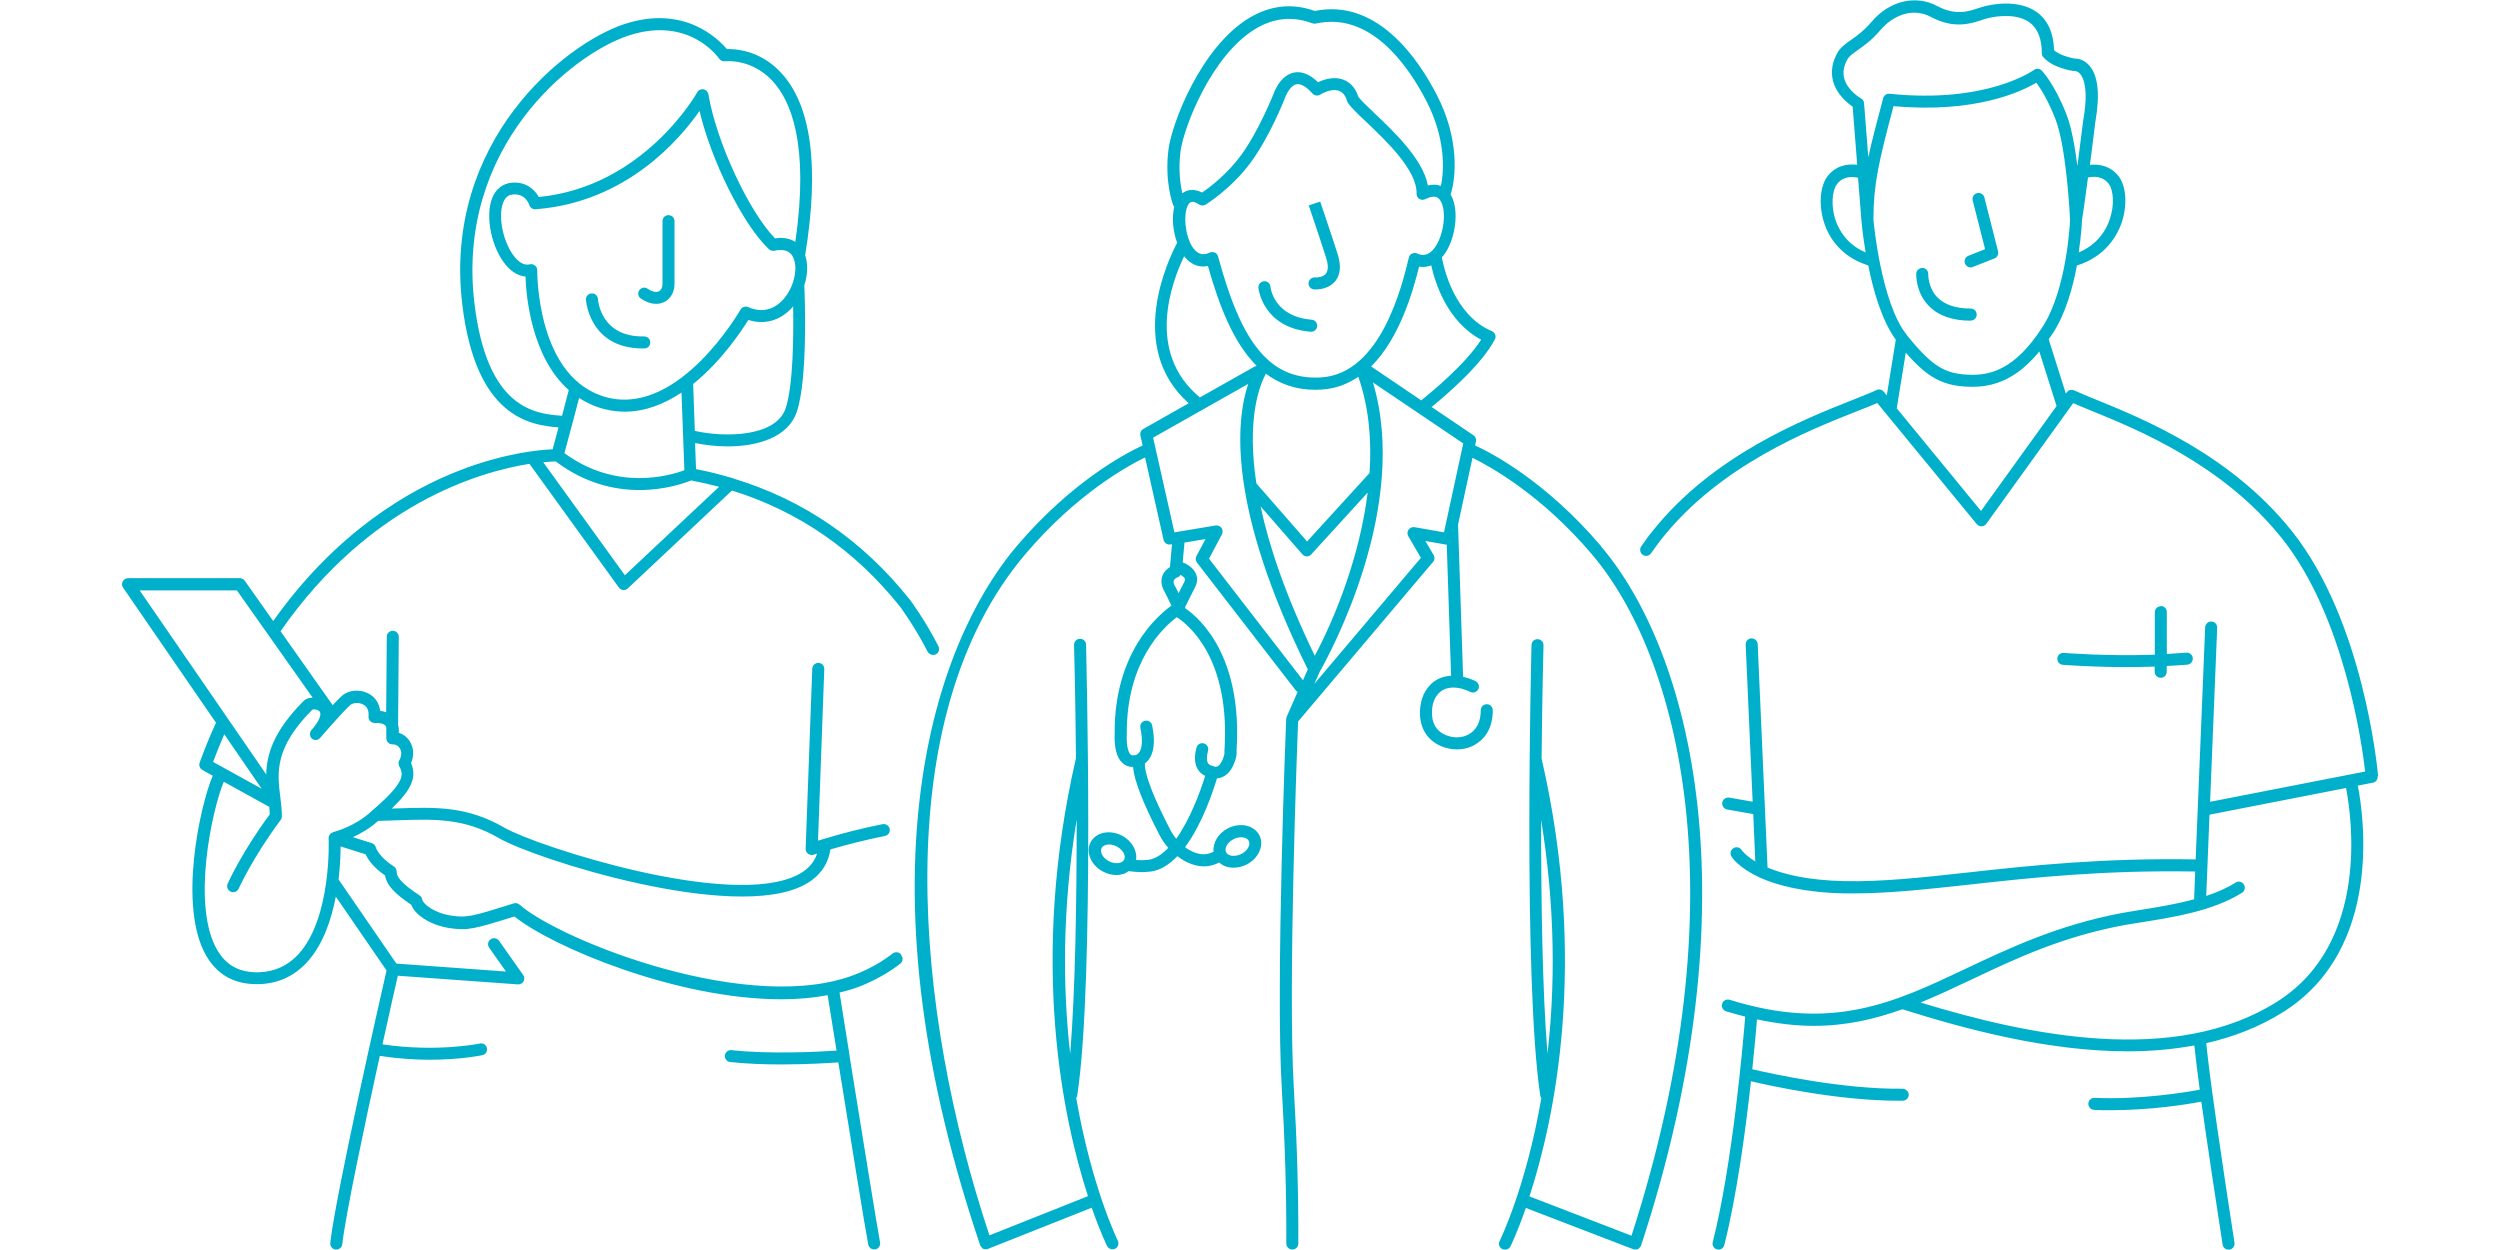 <?xml version="1.0" encoding="UTF-8"?>
<svg xmlns="http://www.w3.org/2000/svg" width="208" height="104" viewBox="0 0 208 104" fill="none">
  <path d="M56.12 18.401V23.621C56.12 24.281 55.81 24.841 55.3 25.111C55.14 25.191 54.9 25.281 54.59 25.281C54.25 25.281 53.82 25.171 53.32 24.841C53.09 24.691 53.03 24.371 53.19 24.151C53.34 23.921 53.66 23.861 53.88 24.021C54.26 24.281 54.61 24.351 54.83 24.231C55.01 24.131 55.12 23.911 55.12 23.621V18.401C55.12 18.121 55.34 17.901 55.62 17.901C55.9 17.901 56.12 18.121 56.12 18.401ZM53.59 27.991C49.98 28.061 49.76 25.011 49.75 24.881C49.73 24.601 49.51 24.401 49.22 24.411C48.95 24.431 48.73 24.661 48.75 24.931C48.75 24.971 49.02 28.991 53.47 28.991C53.52 28.991 53.56 28.991 53.61 28.991C53.89 28.991 54.11 28.761 54.1 28.481C54.1 28.201 53.87 27.991 53.59 27.991ZM74.99 79.481C75.16 79.701 75.12 80.011 74.9 80.181C73.98 80.891 72.94 81.481 71.81 81.961C71.19 82.221 70.53 82.421 69.85 82.581C69.98 83.421 70.3 85.381 70.68 87.791C70.68 87.801 70.68 87.811 70.68 87.821C70.68 87.821 70.68 87.831 70.68 87.841C71.63 93.731 73 102.221 73.22 103.361C73.27 103.631 73.1 103.891 72.83 103.951C72.8 103.951 72.76 103.951 72.73 103.951C72.5 103.951 72.29 103.791 72.24 103.551C72.01 102.411 70.7 94.271 69.75 88.391C68.92 88.451 67.07 88.561 65.01 88.561C63.6 88.561 62.1 88.511 60.75 88.361C60.48 88.331 60.28 88.081 60.31 87.811C60.34 87.541 60.59 87.341 60.86 87.371C64 87.721 68.13 87.511 69.6 87.411C69.26 85.311 68.99 83.621 68.86 82.801C67.63 83.031 66.34 83.141 65.01 83.141C56.27 83.141 45.91 78.761 42.8 76.251C39.46 77.291 38.92 77.451 37.36 77.211C35.85 76.971 34.54 76.151 34.22 75.281C32.79 74.321 32.16 73.621 32.04 72.841C31.02 72.141 30.59 71.451 30.42 71.081L28.34 70.421C28.34 71.051 28.3 72.031 28.17 73.171L32.98 80.171L42.1 80.831L40.7 78.851C40.54 78.621 40.59 78.311 40.82 78.151C41.05 77.991 41.36 78.051 41.52 78.271L43.53 81.121C43.64 81.281 43.65 81.491 43.56 81.651C43.47 81.811 43.3 81.901 43.12 81.901C43.11 81.901 43.1 81.901 43.08 81.901L33.1 81.181C32.9 82.051 32.41 84.211 31.82 86.891C36.38 87.561 39.89 86.831 39.92 86.821C40.19 86.761 40.46 86.931 40.51 87.201C40.57 87.471 40.4 87.741 40.13 87.791C40.02 87.811 38.32 88.171 35.74 88.171C34.53 88.171 33.12 88.081 31.6 87.851C30.34 93.581 28.75 101.081 28.48 103.511C28.45 103.771 28.24 103.961 27.98 103.961C27.96 103.961 27.94 103.961 27.92 103.961C27.65 103.931 27.45 103.681 27.48 103.411C27.91 99.451 31.67 82.891 32.16 80.741L27.94 74.601C27.57 76.531 26.87 78.621 25.53 80.071C24.47 81.221 23.14 81.831 21.56 81.881C21.48 81.881 21.41 81.881 21.33 81.881C19.49 81.881 18.1 81.101 17.19 79.571C14.78 75.501 16.63 67.051 17.7 64.541L16.84 64.061C16.62 63.941 16.53 63.681 16.61 63.451C17.11 62.111 17.43 61.311 17.97 60.131L10.24 48.891C10.14 48.741 10.12 48.541 10.21 48.371C10.3 48.211 10.47 48.101 10.65 48.101H19.95C20.11 48.101 20.26 48.181 20.36 48.311L22.73 51.671C27.99 44.251 34.06 40.751 38.26 39.131C42.04 37.671 44.96 37.421 45.98 37.381C46.17 36.691 46.33 36.091 46.47 35.561C44.09 35.371 39.58 34.721 38.46 25.311C36.84 11.711 47.05 3.601 51.96 2.001C56.91 0.381 59.75 3.221 60.47 4.081C61.21 4.061 63.2 4.191 64.9 5.961C67.5 8.661 68.2 13.801 66.99 21.241C67.24 21.961 67.2 22.871 66.92 23.741C66.96 24.651 67.22 31.471 66.3 34.251C65.59 36.371 63.07 37.141 60.54 37.141C59.61 37.141 58.68 37.031 57.83 36.861L57.91 39.031C58.9 39.221 59.86 39.461 60.8 39.741C60.89 39.741 60.97 39.771 61.05 39.821C66.84 41.581 71.76 44.941 75.7 49.891C75.76 49.971 76.99 51.621 78.08 53.771C78.2 54.021 78.11 54.321 77.86 54.441C77.79 54.481 77.71 54.491 77.63 54.491C77.45 54.491 77.27 54.391 77.18 54.221C76.12 52.141 74.91 50.511 74.9 50.491C71.13 45.761 66.42 42.531 60.9 40.811L52.24 48.951C52.15 49.041 52.02 49.091 51.9 49.091C51.88 49.091 51.87 49.091 51.85 49.091C51.71 49.081 51.58 49.001 51.49 48.881L44.05 38.591C39.85 39.261 30.71 41.931 23.34 52.521L27.68 58.671C27.98 58.351 28.25 58.071 28.44 57.901C28.98 57.411 29.89 57.321 30.62 57.681C31.2 57.971 31.55 58.491 31.63 59.141C31.82 59.161 31.99 59.211 32.13 59.261L32.18 52.981C32.18 52.701 32.4 52.481 32.68 52.481C32.96 52.481 33.18 52.711 33.18 52.981L33.12 60.301C33.17 60.501 33.2 60.721 33.18 60.971C33.57 61.091 33.9 61.351 34.12 61.721C34.43 62.241 34.46 62.891 34.2 63.481C34.69 64.661 34.27 65.671 32.59 67.271C32.7 67.271 32.83 67.271 32.94 67.261C36.24 67.151 38.85 67.051 41.98 68.871C44.59 70.381 60.86 75.691 66.42 72.761C67.22 72.341 67.74 71.761 67.98 71.021C67.88 71.051 67.78 71.081 67.69 71.111C67.64 71.131 67.59 71.131 67.53 71.131C67.42 71.131 67.32 71.101 67.23 71.031C67.1 70.931 67.02 70.781 67.03 70.611L67.58 55.631C67.59 55.351 67.85 55.141 68.1 55.151C68.38 55.161 68.59 55.391 68.58 55.671L68.06 69.941C68.18 69.901 68.31 69.871 68.44 69.831C68.47 69.821 68.5 69.811 68.53 69.801C70.08 69.331 71.72 68.911 73.43 68.571C73.7 68.521 73.96 68.691 74.02 68.961C74.08 69.231 73.9 69.501 73.63 69.551C72.05 69.871 70.53 70.251 69.09 70.671C68.89 71.971 68.16 72.971 66.9 73.631C61.02 76.731 44.51 71.481 41.49 69.721C38.61 68.051 36.13 68.141 32.99 68.251C32.5 68.271 31.99 68.291 31.46 68.301C30.77 68.921 30 69.361 29.36 69.651L30.94 70.151C31.11 70.201 31.23 70.341 31.27 70.511C31.27 70.511 31.51 71.291 32.77 72.091C32.91 72.181 33 72.341 33 72.511C33 72.891 33.23 73.391 34.91 74.501C35.03 74.581 35.11 74.701 35.13 74.841C35.18 75.171 36.07 75.951 37.5 76.171C38.85 76.381 39.27 76.251 42.59 75.211L42.74 75.161C42.91 75.111 43.09 75.151 43.22 75.261C46.57 78.221 62.62 84.641 71.4 80.981C72.46 80.541 73.42 79.991 74.27 79.331C74.49 79.161 74.8 79.201 74.97 79.421L74.99 79.481ZM65.99 25.481C65.99 25.481 65.96 25.521 65.94 25.551C64.95 26.671 63.63 27.051 62.26 26.621C61.68 27.561 60.01 30.061 57.67 31.951L57.81 35.851C60.24 36.401 64.56 36.391 65.37 33.961C66 32.051 66.03 27.881 65.99 25.481ZM65.95 21.321C65.68 20.851 65.16 20.701 64.42 20.861C64.26 20.891 64.09 20.851 63.97 20.731C61.8 18.671 59.19 13.391 58.2 9.231C56.59 11.551 52.13 16.841 44.55 17.411C44.33 17.431 44.11 17.281 44.04 17.061C44.01 16.961 43.69 16.081 42.67 16.181C42.43 16.201 42.09 16.291 41.87 16.841C41.39 18.031 41.89 20.301 42.87 21.441C43.27 21.901 43.68 22.091 44.08 21.991C44.12 21.991 44.16 21.981 44.2 21.981C44.31 21.981 44.42 22.021 44.51 22.091C44.63 22.191 44.7 22.331 44.7 22.491C44.7 22.581 44.61 31.601 50.57 33.081C56.55 34.561 61.56 25.851 61.61 25.761C61.74 25.541 62.01 25.451 62.24 25.551C63.65 26.161 64.62 25.531 65.19 24.891C65.53 24.501 65.79 24.031 65.96 23.541C65.96 23.531 65.96 23.521 65.97 23.501C66.24 22.691 66.26 21.861 65.94 21.321H65.95ZM56.7 32.661C55.3 33.591 53.71 34.251 51.99 34.251C51.45 34.251 50.9 34.191 50.34 34.051C49.52 33.851 48.81 33.521 48.18 33.111C47.98 33.911 47.59 35.371 46.96 37.701C51.3 40.891 55.75 39.571 56.94 39.121L56.7 32.661ZM46.76 34.601C47.09 33.361 47.25 32.741 47.32 32.451C44.22 29.711 43.78 24.681 43.72 23.011C43.16 22.961 42.61 22.651 42.13 22.101C40.9 20.681 40.34 18.001 40.95 16.481C41.25 15.721 41.83 15.271 42.58 15.201C43.78 15.091 44.5 15.801 44.83 16.391C53.58 15.541 57.97 7.761 58.01 7.681C58.11 7.491 58.32 7.391 58.53 7.431C58.74 7.471 58.9 7.631 58.94 7.841C59.59 11.771 62.29 17.581 64.48 19.831C65.25 19.721 65.79 19.881 66.17 20.131C67.35 11.981 65.79 8.321 64.22 6.681C62.48 4.861 60.41 5.091 60.32 5.101C60.14 5.121 59.95 5.041 59.84 4.891C59.74 4.741 57.31 1.311 52.29 2.961C47.63 4.491 37.93 12.211 39.47 25.211C40.52 34.051 44.54 34.431 46.75 34.591L46.76 34.601ZM45.2 38.461L51.99 47.861L59.83 40.501C59.07 40.301 58.29 40.121 57.5 39.971C57 40.181 55.36 40.771 53.2 40.771C51.17 40.771 48.68 40.241 46.24 38.391C46.06 38.391 45.71 38.411 45.21 38.461H45.2ZM22.15 64.421C22.19 62.741 22.78 60.801 25.28 58.301C25.45 58.131 25.72 58.051 26.01 58.041L19.71 49.121H11.62L22.15 64.431V64.421ZM21.79 65.651L18.66 61.091C18.32 61.861 18.06 62.521 17.73 63.391L21.8 65.641L21.79 65.651ZM30.92 67.471C30.92 67.471 30.92 67.471 30.93 67.471C33.84 64.991 33.55 64.401 33.21 63.731C33.14 63.581 33.14 63.401 33.22 63.261C33.42 62.911 33.44 62.551 33.27 62.271C33.13 62.041 32.92 61.921 32.64 61.931C32.57 61.931 32.5 61.911 32.44 61.891C32.43 61.891 32.42 61.871 32.4 61.861C32.35 61.831 32.31 61.801 32.27 61.761C32.27 61.761 32.26 61.761 32.25 61.751C32.24 61.741 32.24 61.721 32.23 61.701C32.2 61.661 32.18 61.621 32.17 61.571C32.17 61.541 32.16 61.521 32.15 61.491C32.15 61.471 32.14 61.451 32.14 61.421V60.521C32.14 60.521 32.11 60.431 32.08 60.391C31.93 60.211 31.62 60.131 31.19 60.151C31.05 60.161 30.9 60.101 30.8 60.001C30.7 59.901 30.65 59.751 30.66 59.611C30.71 59.121 30.55 58.781 30.19 58.601C29.81 58.411 29.34 58.481 29.13 58.671C28.47 59.271 26.64 61.381 26.63 61.401C26.61 61.431 26.58 61.441 26.55 61.461C26.52 61.481 26.5 61.501 26.48 61.521C26.45 61.541 26.41 61.541 26.38 61.551C26.35 61.551 26.33 61.571 26.3 61.571C26.27 61.571 26.23 61.571 26.2 61.561C26.17 61.561 26.14 61.561 26.11 61.551C26.08 61.541 26.05 61.521 26.02 61.501C25.99 61.481 25.96 61.481 25.94 61.451C25.92 61.431 25.91 61.401 25.89 61.381C25.87 61.351 25.84 61.331 25.83 61.301C25.82 61.271 25.81 61.241 25.81 61.211C25.81 61.181 25.79 61.141 25.79 61.111C25.79 61.081 25.79 61.061 25.79 61.031C25.79 60.991 25.79 60.961 25.81 60.921C25.81 60.891 25.84 60.871 25.85 60.841C25.87 60.811 25.88 60.781 25.9 60.751C25.9 60.751 25.91 60.731 25.92 60.731C26.65 59.911 26.74 59.401 26.6 59.211C26.46 59.021 26.09 58.991 25.99 59.041C22.81 62.231 23.07 64.301 23.32 66.311C23.39 66.841 23.45 67.381 23.45 67.921C23.45 68.031 23.42 68.131 23.35 68.221C21.02 71.351 19.87 73.911 19.86 73.931C19.78 74.121 19.59 74.231 19.4 74.231C19.33 74.231 19.26 74.221 19.2 74.191C18.95 74.081 18.83 73.781 18.94 73.531C18.99 73.421 20.1 70.921 22.44 67.761C22.44 67.551 22.42 67.341 22.4 67.131L18.62 65.041C17.64 67.371 15.9 75.371 18.09 79.071C18.85 80.351 19.98 80.941 21.56 80.891C22.85 80.851 23.95 80.341 24.82 79.401C27.61 76.371 27.35 69.811 27.34 69.751C27.34 69.751 27.34 69.731 27.34 69.721C27.34 69.721 27.34 69.721 27.34 69.711C27.34 69.701 27.34 69.691 27.35 69.681C27.35 69.591 27.39 69.501 27.44 69.431C27.44 69.431 27.44 69.411 27.46 69.401C27.52 69.331 27.6 69.281 27.69 69.251C27.7 69.251 27.71 69.241 27.72 69.231C27.74 69.231 29.57 68.771 30.93 67.471H30.92ZM109.84 16.771L108.89 17.091C108.89 17.091 110 20.381 110.34 21.471C110.47 21.881 110.57 22.441 110.32 22.761C110.1 23.051 109.63 23.101 109.4 23.081C109.13 23.071 108.89 23.271 108.87 23.551C108.85 23.831 109.06 24.061 109.34 24.081C109.38 24.081 109.43 24.081 109.48 24.081C110.02 24.081 110.7 23.891 111.11 23.371C111.53 22.841 111.59 22.101 111.3 21.171C110.96 20.071 109.84 16.771 109.84 16.771ZM109.13 26.601C105.98 26.341 105.71 23.951 105.7 23.851C105.68 23.581 105.44 23.371 105.16 23.401C104.89 23.421 104.68 23.671 104.7 23.941C104.7 23.971 105.03 27.271 109.05 27.601C109.06 27.601 109.08 27.601 109.09 27.601C109.35 27.601 109.57 27.401 109.59 27.141C109.61 26.861 109.41 26.621 109.13 26.601ZM133.21 45.461C140.67 54.241 146.02 74.751 136.54 103.621C136.54 103.621 136.54 103.631 136.54 103.641C136.52 103.701 136.47 103.741 136.42 103.791C136.4 103.821 136.38 103.851 136.36 103.871C136.28 103.931 136.18 103.961 136.08 103.961C136.03 103.961 135.98 103.961 135.92 103.941C135.92 103.941 135.92 103.941 135.91 103.941C135.91 103.941 135.91 103.941 135.9 103.941L126.95 100.501C126.24 102.541 125.69 103.661 125.67 103.701C125.58 103.871 125.41 103.971 125.22 103.971C125.14 103.971 125.07 103.951 124.99 103.921C124.74 103.801 124.64 103.491 124.77 103.251C124.81 103.171 126.95 98.821 128.24 91.371C128.2 91.311 128.17 91.241 128.15 91.161C126.7 81.451 127.42 53.951 127.42 53.671C127.42 53.391 127.67 53.161 127.93 53.181C128.21 53.181 128.42 53.421 128.42 53.691C128.42 53.791 128.31 57.731 128.26 63.111C132.17 80.101 129.31 93.221 127.25 99.541L135.74 102.811C144.87 74.591 139.7 54.641 132.44 46.111C128.23 41.151 123.98 38.811 122.51 38.091L121.31 43.641L121.73 56.311C122.14 56.401 122.51 56.541 122.78 56.681C123.02 56.811 123.12 57.111 122.99 57.351C122.86 57.591 122.56 57.691 122.32 57.561C122.24 57.521 120.34 56.551 119.46 57.991C119.3 58.251 119.2 58.561 119.16 58.911C119.07 59.681 119.2 60.691 120.27 61.151C120.93 61.431 121.65 61.411 122.21 61.091C122.86 60.721 123.2 60.041 123.2 59.091C123.2 58.811 123.42 58.591 123.7 58.591C123.98 58.591 124.2 58.811 124.2 59.091C124.2 60.761 123.39 61.571 122.71 61.961C122.26 62.221 121.75 62.351 121.22 62.351C120.77 62.351 120.32 62.261 119.88 62.071C118.62 61.531 117.99 60.341 118.17 58.801C118.23 58.311 118.37 57.861 118.61 57.481C119.15 56.591 119.95 56.261 120.73 56.221L120.37 45.321L118.59 45.011L119.28 46.181C119.39 46.361 119.37 46.591 119.23 46.751L108 60.031C107.92 62.021 107.16 82.211 107.64 90.401C107.91 94.961 108.04 99.361 108.02 103.461C108.02 103.741 107.8 103.961 107.52 103.961C107.24 103.961 107.02 103.731 107.02 103.461C107.04 99.381 106.91 95.011 106.64 90.461C106.13 81.841 107 60.041 107.01 59.821C107.01 59.761 107.03 59.701 107.05 59.641L107.96 57.571C107.96 57.571 107.87 57.511 107.83 57.471L99.59 46.811C99.47 46.651 99.45 46.441 99.54 46.271L100.3 44.851L98.55 45.141L98.4 46.791C98.59 46.861 99.28 47.161 99.52 47.781C99.62 48.031 99.67 48.421 99.41 48.891L98.6 50.511C98.6 50.511 98.61 50.571 98.61 50.601C99.91 51.501 103.39 54.671 102.88 62.481C102.91 62.691 102.88 63.011 102.68 63.511C102.38 64.291 101.86 64.721 101.25 64.761C100.93 65.831 100.03 68.551 98.6 70.481C98.71 70.561 98.81 70.641 98.92 70.701C99.69 71.151 100.36 71.181 100.97 70.861C100.89 70.121 101.36 69.311 102.19 68.901C102.75 68.631 103.36 68.571 103.89 68.751C104.29 68.891 104.61 69.161 104.79 69.511C105.2 70.351 104.71 71.441 103.69 71.941C103.35 72.111 102.98 72.191 102.63 72.191C102.41 72.191 102.19 72.161 101.99 72.091C101.78 72.021 101.59 71.901 101.44 71.761C101.04 71.971 100.61 72.081 100.17 72.081C99.61 72.081 99.02 71.901 98.42 71.551C98.26 71.461 98.11 71.351 97.96 71.231C97.22 72.001 96.37 72.531 95.41 72.541C95.41 72.541 95.28 72.561 95.01 72.561C94.76 72.561 94.38 72.541 93.9 72.481C93.78 72.561 93.65 72.651 93.5 72.701C93.31 72.761 93.1 72.801 92.88 72.801C92.52 72.801 92.15 72.711 91.8 72.531C90.79 72.021 90.31 70.921 90.73 70.091C90.91 69.741 91.23 69.471 91.63 69.341C92.15 69.171 92.77 69.231 93.32 69.511C94.17 69.941 94.64 70.791 94.52 71.551C95.05 71.591 95.32 71.551 95.32 71.551C95.99 71.551 96.62 71.151 97.2 70.541C96.92 70.221 96.68 69.881 96.48 69.491C95.09 66.811 94.36 64.921 94.27 63.811C94.25 63.811 94.24 63.811 94.22 63.811C93.93 63.811 93.63 63.701 93.39 63.481C92.9 63.041 92.69 62.191 92.74 60.951C92.74 60.951 92.74 60.921 92.74 60.911C92.73 54.331 96.26 51.251 97.46 50.391C97.2 49.841 96.95 49.321 96.87 49.181C96.85 49.151 96.83 49.131 96.82 49.101C96.55 48.551 96.62 48.121 96.73 47.861C96.87 47.521 97.13 47.311 97.34 47.181L97.51 45.281L97.38 45.301C97.12 45.341 96.87 45.181 96.81 44.921L95.27 38.061C93.8 38.771 89.55 41.111 85.33 46.081C73.73 59.731 76.14 84.221 82.32 102.781L90.52 99.521C88.47 93.201 85.61 80.071 89.52 63.081C89.47 57.701 89.37 53.761 89.36 53.661C89.36 53.381 89.57 53.151 89.85 53.151C90.13 53.131 90.36 53.361 90.36 53.641C90.36 53.921 91.09 81.421 89.63 91.131C89.62 91.211 89.58 91.281 89.54 91.341C90.83 98.791 92.96 103.131 93 103.221C93.12 103.471 93.03 103.771 92.78 103.891C92.71 103.931 92.63 103.941 92.56 103.941C92.38 103.941 92.2 103.841 92.11 103.671C92.09 103.631 91.54 102.511 90.83 100.481L82.19 103.911C82.19 103.911 82.19 103.911 82.18 103.911C82.17 103.911 82.18 103.911 82.17 103.911C82.12 103.931 82.06 103.941 82.01 103.941C81.91 103.941 81.81 103.911 81.73 103.851C81.7 103.831 81.69 103.801 81.67 103.771C81.63 103.721 81.58 103.691 81.55 103.621C81.55 103.621 81.55 103.611 81.55 103.601C76.82 89.621 75.16 76.881 76.61 65.721C78.06 54.541 82.23 48.211 84.59 45.441C89.19 40.021 93.73 37.681 95.07 37.061L94.88 36.231C94.83 36.021 94.93 35.791 95.12 35.691L98.9 33.551C93.67 28.891 97.23 21.541 97.94 20.201C97.59 19.251 97.48 18.101 97.7 17.201C97.67 17.161 97.63 17.141 97.62 17.101C97.59 17.021 96.87 15.151 97.22 12.421C97.49 10.301 99.89 3.931 103.94 1.491C105.69 0.441 107.52 0.241 109.39 0.911C114.56 -0.139 117.98 4.851 119.56 7.931C121.43 11.571 121.15 14.781 120.69 16.181C121.48 17.511 121.07 20.011 120.1 21.251C120.06 21.311 120 21.341 119.96 21.401C120.13 22.351 121.02 26.241 124.12 27.551C124.25 27.601 124.35 27.711 124.4 27.841C124.45 27.971 124.44 28.121 124.37 28.241C123.29 30.331 120.33 32.871 119.11 33.861L122.59 36.211C122.76 36.321 122.84 36.531 122.8 36.731L122.73 37.061C124.06 37.671 128.6 40.021 133.21 45.441V45.461ZM89.04 87.681C89.47 82.411 89.58 74.841 89.58 68.181C88.35 75.691 88.43 82.291 89.04 87.681ZM92.9 70.421C92.7 70.321 92.48 70.261 92.27 70.261C92.16 70.261 92.06 70.281 91.97 70.311C91.86 70.351 91.72 70.421 91.65 70.561C91.48 70.901 91.77 71.401 92.28 71.661C92.59 71.821 92.94 71.861 93.21 71.771C93.32 71.731 93.46 71.661 93.53 71.521C93.7 71.181 93.41 70.681 92.9 70.421ZM102.01 70.901C102.08 71.051 102.22 71.121 102.33 71.161C102.6 71.251 102.95 71.211 103.26 71.061C103.77 70.811 104.07 70.311 103.9 69.971C103.83 69.821 103.69 69.751 103.58 69.711C103.48 69.681 103.38 69.661 103.26 69.661C103.06 69.661 102.85 69.711 102.65 69.811C102.14 70.061 101.84 70.571 102.01 70.901ZM119.08 22.081C118.76 22.201 118.42 22.251 118.07 22.181C117.56 24.221 116.46 28.131 114.08 30.491L118.25 33.311C119.14 32.591 121.98 30.241 123.23 28.261C120.42 26.771 119.4 23.541 119.08 22.081ZM119.77 16.591C119.68 16.481 119.41 16.151 118.58 16.571C118.42 16.651 118.24 16.641 118.09 16.551C117.94 16.461 117.85 16.291 117.86 16.111C117.91 14.171 115.35 11.741 113.66 10.131C112.95 9.461 112.39 8.931 112.14 8.541C112.11 8.491 112.09 8.441 112.07 8.391C111.99 8.101 111.82 7.731 111.44 7.571C111.03 7.401 110.46 7.511 109.82 7.881C109.62 8.001 109.36 7.961 109.2 7.781C108.84 7.381 108.32 6.921 107.86 7.011C107.35 7.121 106.99 7.901 106.9 8.171C106.84 8.331 105.64 11.361 104.08 13.491C102.5 15.651 100.41 16.961 100.32 17.021C100.15 17.121 99.94 17.121 99.78 17.021C99.21 16.641 99.03 16.831 98.96 16.901C98.5 17.381 98.49 19.001 98.99 20.121C98.99 20.121 98.99 20.141 98.99 20.151C99.07 20.321 99.16 20.481 99.26 20.621C99.77 21.321 100.29 21.181 100.64 21.021C100.71 20.991 100.78 20.971 100.86 20.971C100.94 20.971 101 20.991 101.07 21.011C101.21 21.071 101.31 21.191 101.34 21.331C102.4 25.201 103.61 28.251 105.5 29.941C105.5 29.941 105.52 29.941 105.52 29.951C105.53 29.961 105.54 29.981 105.55 29.991C106.71 31.001 108.12 31.511 109.91 31.401C114.88 31.101 116.64 23.811 117.22 21.421C117.26 21.271 117.35 21.151 117.49 21.091C117.63 21.031 117.78 21.031 117.92 21.091C118.11 21.181 118.7 21.461 119.32 20.671C120.17 19.581 120.41 17.371 119.77 16.591ZM113.95 39.331C114.13 36.591 113.89 33.851 113.01 31.351C112.14 31.941 111.14 32.341 109.97 32.411C109.79 32.421 109.61 32.431 109.44 32.431C107.79 32.431 106.44 31.931 105.32 31.091C104.79 32.071 103.71 34.851 104.53 40.221L108.75 45.051L113.96 39.341L113.95 39.331ZM109.1 46.131C109 46.231 108.87 46.291 108.73 46.291C108.59 46.291 108.45 46.231 108.36 46.121L104.88 42.131C105.58 45.421 106.95 49.521 109.39 54.561C111.15 51.251 113.14 46.201 113.79 40.981L109.1 46.121V46.131ZM98.36 16.091C98.65 15.861 99.2 15.611 100.02 16.021C100.6 15.621 102.1 14.501 103.26 12.911C104.74 10.881 105.93 7.871 105.95 7.841C105.99 7.711 106.48 6.291 107.64 6.041C108.29 5.901 108.97 6.171 109.66 6.841C110.65 6.371 111.37 6.471 111.82 6.651C112.39 6.881 112.81 7.381 113.01 8.051C113.23 8.351 113.75 8.841 114.35 9.411C115.99 10.971 118.39 13.241 118.8 15.431C119.24 15.321 119.6 15.361 119.88 15.471C120.19 14.061 120.23 11.431 118.69 8.431C117.22 5.571 114.08 0.931 109.48 1.961C109.38 1.981 109.28 1.971 109.19 1.941C107.57 1.331 105.99 1.481 104.47 2.391C100.76 4.621 98.47 10.661 98.22 12.591C98.02 14.131 98.21 15.381 98.37 16.101L98.36 16.091ZM99.84 33.061L104.36 30.511C104.36 30.511 104.46 30.471 104.51 30.461C104.51 30.451 104.53 30.431 104.54 30.421C102.61 28.501 101.43 25.421 100.5 22.131C99.75 22.291 99.05 22.001 98.52 21.321C97.5 23.431 95.27 29.321 99.84 33.071V33.061ZM97.91 51.351C96.75 52.221 93.74 55.041 93.75 60.951C93.75 60.951 93.75 61.021 93.75 61.041C93.69 62.331 93.98 62.701 94.07 62.781C94.12 62.821 94.19 62.861 94.35 62.841C94.43 62.841 94.62 62.821 94.77 62.611C94.93 62.401 95.15 61.861 94.88 60.561C94.82 60.291 95 60.021 95.27 59.971C95.54 59.911 95.81 60.091 95.86 60.361C96.13 61.681 96.02 62.651 95.53 63.261C95.44 63.371 95.35 63.441 95.26 63.511C95.23 63.711 95.19 64.851 97.38 69.061C97.52 69.331 97.69 69.561 97.86 69.791C98.99 68.201 99.85 65.931 100.27 64.551C100.05 64.441 99.81 64.281 99.64 63.981C99.38 63.531 99.35 62.931 99.55 62.201C99.62 61.931 99.9 61.781 100.16 61.851C100.43 61.921 100.58 62.201 100.51 62.461C100.39 62.921 100.38 63.281 100.5 63.481C100.59 63.641 100.75 63.691 100.91 63.731C100.95 63.741 100.99 63.761 101.04 63.781C101.17 63.811 101.28 63.791 101.38 63.711C101.68 63.481 101.85 62.881 101.88 62.661C101.88 62.611 101.87 62.571 101.87 62.521C102.41 54.781 98.86 51.961 97.91 51.351ZM98.23 47.831C98.17 47.921 98.09 47.991 97.98 48.031C97.92 48.051 97.72 48.151 97.66 48.301C97.62 48.391 97.64 48.521 97.71 48.681C97.79 48.801 97.9 49.011 98.06 49.351L98.52 48.441C98.62 48.261 98.59 48.181 98.58 48.151C98.54 48.031 98.38 47.921 98.23 47.831ZM108.8 55.671C102.12 42.161 102.82 35.031 103.85 31.941L95.94 36.411L97.71 44.291L101.14 43.721C101.33 43.691 101.52 43.771 101.63 43.921C101.74 44.071 101.75 44.281 101.67 44.451L100.59 46.481L108.41 56.601L108.81 55.681L108.8 55.671ZM121.74 36.891L114.23 31.821C117.32 42.141 110.67 54.361 109.8 55.891L109.35 56.901L118.22 46.411L117.17 44.611C117.07 44.441 117.08 44.231 117.19 44.071C117.3 43.911 117.5 43.831 117.69 43.861L120.14 44.291L121.74 36.901V36.891ZM128.22 68.201C128.22 74.851 128.32 82.401 128.75 87.661C129.37 82.281 129.44 75.691 128.22 68.201ZM163.96 22.251C164.02 22.251 164.08 22.241 164.14 22.211L165.94 21.501C166.17 21.411 166.3 21.161 166.24 20.911L165.1 16.431C165.03 16.161 164.76 16.001 164.49 16.071C164.22 16.141 164.06 16.411 164.13 16.681L165.16 20.731L163.77 21.281C163.51 21.381 163.39 21.671 163.49 21.931C163.57 22.131 163.76 22.251 163.95 22.251H163.96ZM163.96 26.671C164.24 26.671 164.46 26.451 164.46 26.171C164.46 25.891 164.24 25.671 163.96 25.671C162.72 25.671 161.78 25.351 161.18 24.731C160.4 23.921 160.43 22.821 160.43 22.811C160.44 22.531 160.23 22.301 159.95 22.291C159.69 22.291 159.44 22.491 159.43 22.771C159.43 22.831 159.37 24.291 160.45 25.421C161.25 26.261 162.43 26.681 163.96 26.681V26.671ZM197.82 64.591C197.84 64.841 197.67 65.081 197.42 65.121L196.17 65.361C196.66 67.861 198.27 78.931 190.01 84.171C188.02 85.431 185.84 86.271 183.56 86.791C183.85 89.841 184.99 97.421 185.91 103.401C185.95 103.671 185.77 103.931 185.49 103.971C185.46 103.971 185.44 103.971 185.41 103.971C185.17 103.971 184.95 103.791 184.92 103.551C184.33 99.711 183.65 95.211 183.15 91.661C182.04 91.871 178.96 92.371 175.61 92.371C175.15 92.371 174.69 92.371 174.23 92.341C173.95 92.331 173.74 92.091 173.75 91.821C173.76 91.541 174 91.331 174.27 91.341C178.04 91.511 181.86 90.881 183.02 90.661C182.82 89.171 182.66 87.891 182.57 86.981C180.77 87.311 178.92 87.471 177.05 87.471C170.48 87.471 163.69 85.681 158.28 83.971C155.98 84.791 153.61 85.351 150.91 85.351C149.44 85.351 147.87 85.171 146.18 84.811C146.12 85.581 145.99 87.071 145.79 88.961C147.37 89.331 153.29 90.641 158.3 90.581C158.53 90.581 158.8 90.801 158.81 91.071C158.81 91.351 158.59 91.571 158.32 91.581C158.2 91.581 158.07 91.581 157.95 91.581C153.02 91.581 147.42 90.371 145.68 89.961C145.23 94.061 144.49 99.551 143.46 103.591C143.4 103.821 143.2 103.971 142.98 103.971C142.94 103.971 142.9 103.971 142.86 103.951C142.59 103.881 142.43 103.611 142.5 103.341C144.14 96.921 145.03 86.741 145.2 84.581C144.68 84.451 144.16 84.311 143.61 84.141C143.35 84.061 143.2 83.781 143.28 83.511C143.36 83.251 143.64 83.101 143.91 83.181C152.46 85.851 157.59 83.421 163.54 80.601C167.16 78.891 171.25 76.951 176.6 75.951C177.04 75.871 177.53 75.791 178.04 75.711C179.44 75.491 181.03 75.231 182.55 74.821L182.64 72.511C174.96 72.381 169.05 73.021 163.83 73.601C160.27 73.991 157.16 74.331 154.21 74.331C153.97 74.331 153.73 74.331 153.49 74.331C150.08 74.261 147.85 73.661 146.41 73.011C146.38 73.011 146.36 72.991 146.34 72.971C144.63 72.181 144.09 71.321 144.05 71.251C143.91 71.011 143.99 70.711 144.23 70.561C144.47 70.421 144.77 70.501 144.91 70.731C144.92 70.751 145.22 71.171 146.04 71.671L145.87 67.731L143.7 67.351C143.43 67.301 143.25 67.041 143.29 66.771C143.34 66.501 143.6 66.321 143.87 66.361L145.82 66.701L145.24 53.631C145.23 53.351 145.44 53.121 145.72 53.111C145.98 53.111 146.23 53.311 146.24 53.591L147.06 72.181C148.37 72.731 150.41 73.251 153.51 73.311C156.61 73.371 159.91 73.011 163.72 72.591C168.97 72.011 174.92 71.371 182.68 71.501L183.47 52.191C183.48 51.911 183.72 51.701 183.99 51.711C184.27 51.721 184.48 51.951 184.47 52.231L183.88 66.711L196.78 64.191C196.52 61.891 195.04 51.271 189.85 44.781C184.92 38.611 177.82 35.731 174 34.171C173.42 33.931 172.91 33.731 172.49 33.541L165.26 43.581C165.17 43.711 165.03 43.781 164.87 43.791C164.72 43.801 164.57 43.731 164.47 43.611L156.19 33.531C155.71 33.741 155.12 33.971 154.46 34.231C150.51 35.791 143.16 38.691 138.3 44.771C137.98 45.181 137.67 45.601 137.37 46.031C137.21 46.261 136.9 46.321 136.68 46.161C136.45 46.001 136.39 45.691 136.55 45.461C136.86 45.001 137.18 44.561 137.53 44.141C142.56 37.851 150.07 34.891 154.1 33.291C154.93 32.961 155.64 32.681 156.13 32.451C156.34 32.351 156.58 32.411 156.73 32.591L156.98 32.901L157.73 28.261C156.58 26.701 155.86 24.201 155.44 22.081C153.69 21.541 152.4 20.341 151.81 18.661C151.3 17.211 151.39 15.541 152.04 14.681C152.74 13.751 153.75 13.611 154.52 13.711C154.27 10.551 154.18 9.331 154.14 8.871C153.7 8.571 152.8 7.851 152.51 6.741C152.3 5.941 152.44 5.111 152.94 4.281C153.22 3.871 153.59 3.611 154.02 3.311C154.52 2.961 155.08 2.561 155.71 1.821C157.18 0.071 159.38 -0.459 161.17 0.501C162.71 1.321 163.77 0.961 164.71 0.641C165.71 0.301 167.96 -0.059 169.45 1.001C170.37 1.661 170.86 2.731 170.9 4.181C171.36 4.591 172.24 4.811 172.61 4.871C172.86 4.871 173.34 4.921 173.8 5.421C174.56 6.241 174.74 7.831 174.33 10.161C174.18 11.381 174.03 12.601 173.88 13.721C174.64 13.631 175.61 13.791 176.29 14.691C176.92 15.541 177.01 17.141 176.5 18.591C176.14 19.601 175.18 21.351 172.8 22.091C172.46 23.911 171.87 26.051 170.84 27.661C170.71 27.861 170.58 28.041 170.45 28.231L171.88 32.751L171.96 32.641C172.1 32.441 172.36 32.381 172.58 32.481C173.05 32.701 173.68 32.961 174.42 33.261C178.32 34.851 185.58 37.801 190.67 44.171C196.67 51.681 197.81 64.041 197.86 64.571L197.82 64.591ZM173.72 14.781C173.46 16.751 173.25 18.191 173.22 18.341C173.22 18.511 173.16 19.571 172.95 21.001C174.58 20.321 175.26 19.051 175.52 18.281C175.95 17.051 175.83 15.811 175.46 15.311C174.93 14.611 174.14 14.671 173.71 14.771L173.72 14.781ZM155.22 20.991C154.97 19.531 154.88 18.451 154.87 18.341C154.76 16.971 154.67 15.801 154.59 14.791C154.17 14.691 153.36 14.621 152.83 15.331C152.44 15.851 152.3 17.131 152.74 18.381C153 19.111 153.65 20.341 155.22 21.001V20.991ZM155.45 13.061C155.73 11.751 156.13 10.221 156.68 8.171C156.74 7.931 156.97 7.771 157.22 7.801C165.32 8.641 169.18 5.851 169.22 5.821C169.31 5.751 169.41 5.721 169.52 5.721C169.65 5.721 169.78 5.771 169.87 5.871C169.91 5.911 170.93 6.961 171.94 9.541C172.35 10.601 172.64 12.241 172.84 13.811C172.99 12.641 173.16 11.341 173.32 10.041C173.78 7.431 173.36 6.481 173.07 6.151C172.85 5.901 172.63 5.901 172.6 5.901C172.57 5.901 172.52 5.901 172.49 5.901C172.31 5.881 170.76 5.631 170 4.751C169.92 4.661 169.88 4.541 169.88 4.431C169.88 3.211 169.53 2.351 168.84 1.851C167.64 1.001 165.68 1.391 165.02 1.621C164.05 1.951 162.6 2.451 160.68 1.421C158.99 0.521 157.35 1.441 156.45 2.501C155.74 3.341 155.09 3.801 154.57 4.161C154.21 4.421 153.92 4.621 153.75 4.861C153.41 5.421 153.3 5.991 153.44 6.521C153.71 7.551 154.82 8.181 154.83 8.181C154.98 8.261 155.07 8.411 155.09 8.581C155.09 8.581 155.12 9.041 155.44 13.051L155.45 13.061ZM158.64 27.871C160.87 30.641 161.93 31.131 163.98 31.181C165.54 31.211 167.65 30.801 169.97 27.151C171.96 24.031 172.22 18.541 172.23 18.301C172.22 18.051 171.94 12.271 171.01 9.901C170.38 8.291 169.76 7.331 169.42 6.881C168.23 7.591 164.4 9.451 157.54 8.831C156.3 13.501 155.87 15.361 155.87 18.271C155.89 18.551 156.52 25.221 158.64 27.861V27.871ZM171.11 33.791L169.67 29.241C168.03 31.241 166.27 32.181 164.13 32.181C164.07 32.181 164.01 32.181 163.94 32.181C161.71 32.131 160.42 31.481 158.56 29.341L157.81 33.971L164.82 42.511L171.1 33.791H171.11ZM195.19 65.561L183.83 67.781L183.66 72.051L183.56 74.541C184.44 74.251 185.28 73.891 186 73.431C186.23 73.281 186.54 73.351 186.69 73.591C186.84 73.831 186.77 74.131 186.53 74.281C184.13 75.791 180.84 76.311 178.19 76.731C177.68 76.811 177.21 76.891 176.77 76.961C171.55 77.931 167.69 79.761 163.96 81.531C162.55 82.201 161.17 82.841 159.79 83.411C168.73 86.141 180.95 88.731 189.47 83.331C197.21 78.421 195.64 67.881 195.19 65.561ZM179.78 50.441C179.5 50.441 179.28 50.661 179.28 50.941V54.471C175.16 54.611 171.75 54.321 171.71 54.321C171.44 54.291 171.19 54.501 171.17 54.771C171.15 55.051 171.35 55.291 171.62 55.311C171.65 55.311 173.89 55.501 176.93 55.501C177.67 55.501 178.46 55.491 179.27 55.461V55.891C179.27 56.171 179.49 56.391 179.77 56.391C180.05 56.391 180.27 56.171 180.27 55.891V55.411C180.83 55.381 181.4 55.351 181.98 55.301C182.25 55.281 182.46 55.041 182.44 54.761C182.42 54.481 182.18 54.281 181.9 54.301C181.35 54.341 180.81 54.381 180.28 54.411V50.921C180.28 50.641 180.06 50.421 179.78 50.421V50.441Z" fill="#00B0CA"></path>
</svg>
